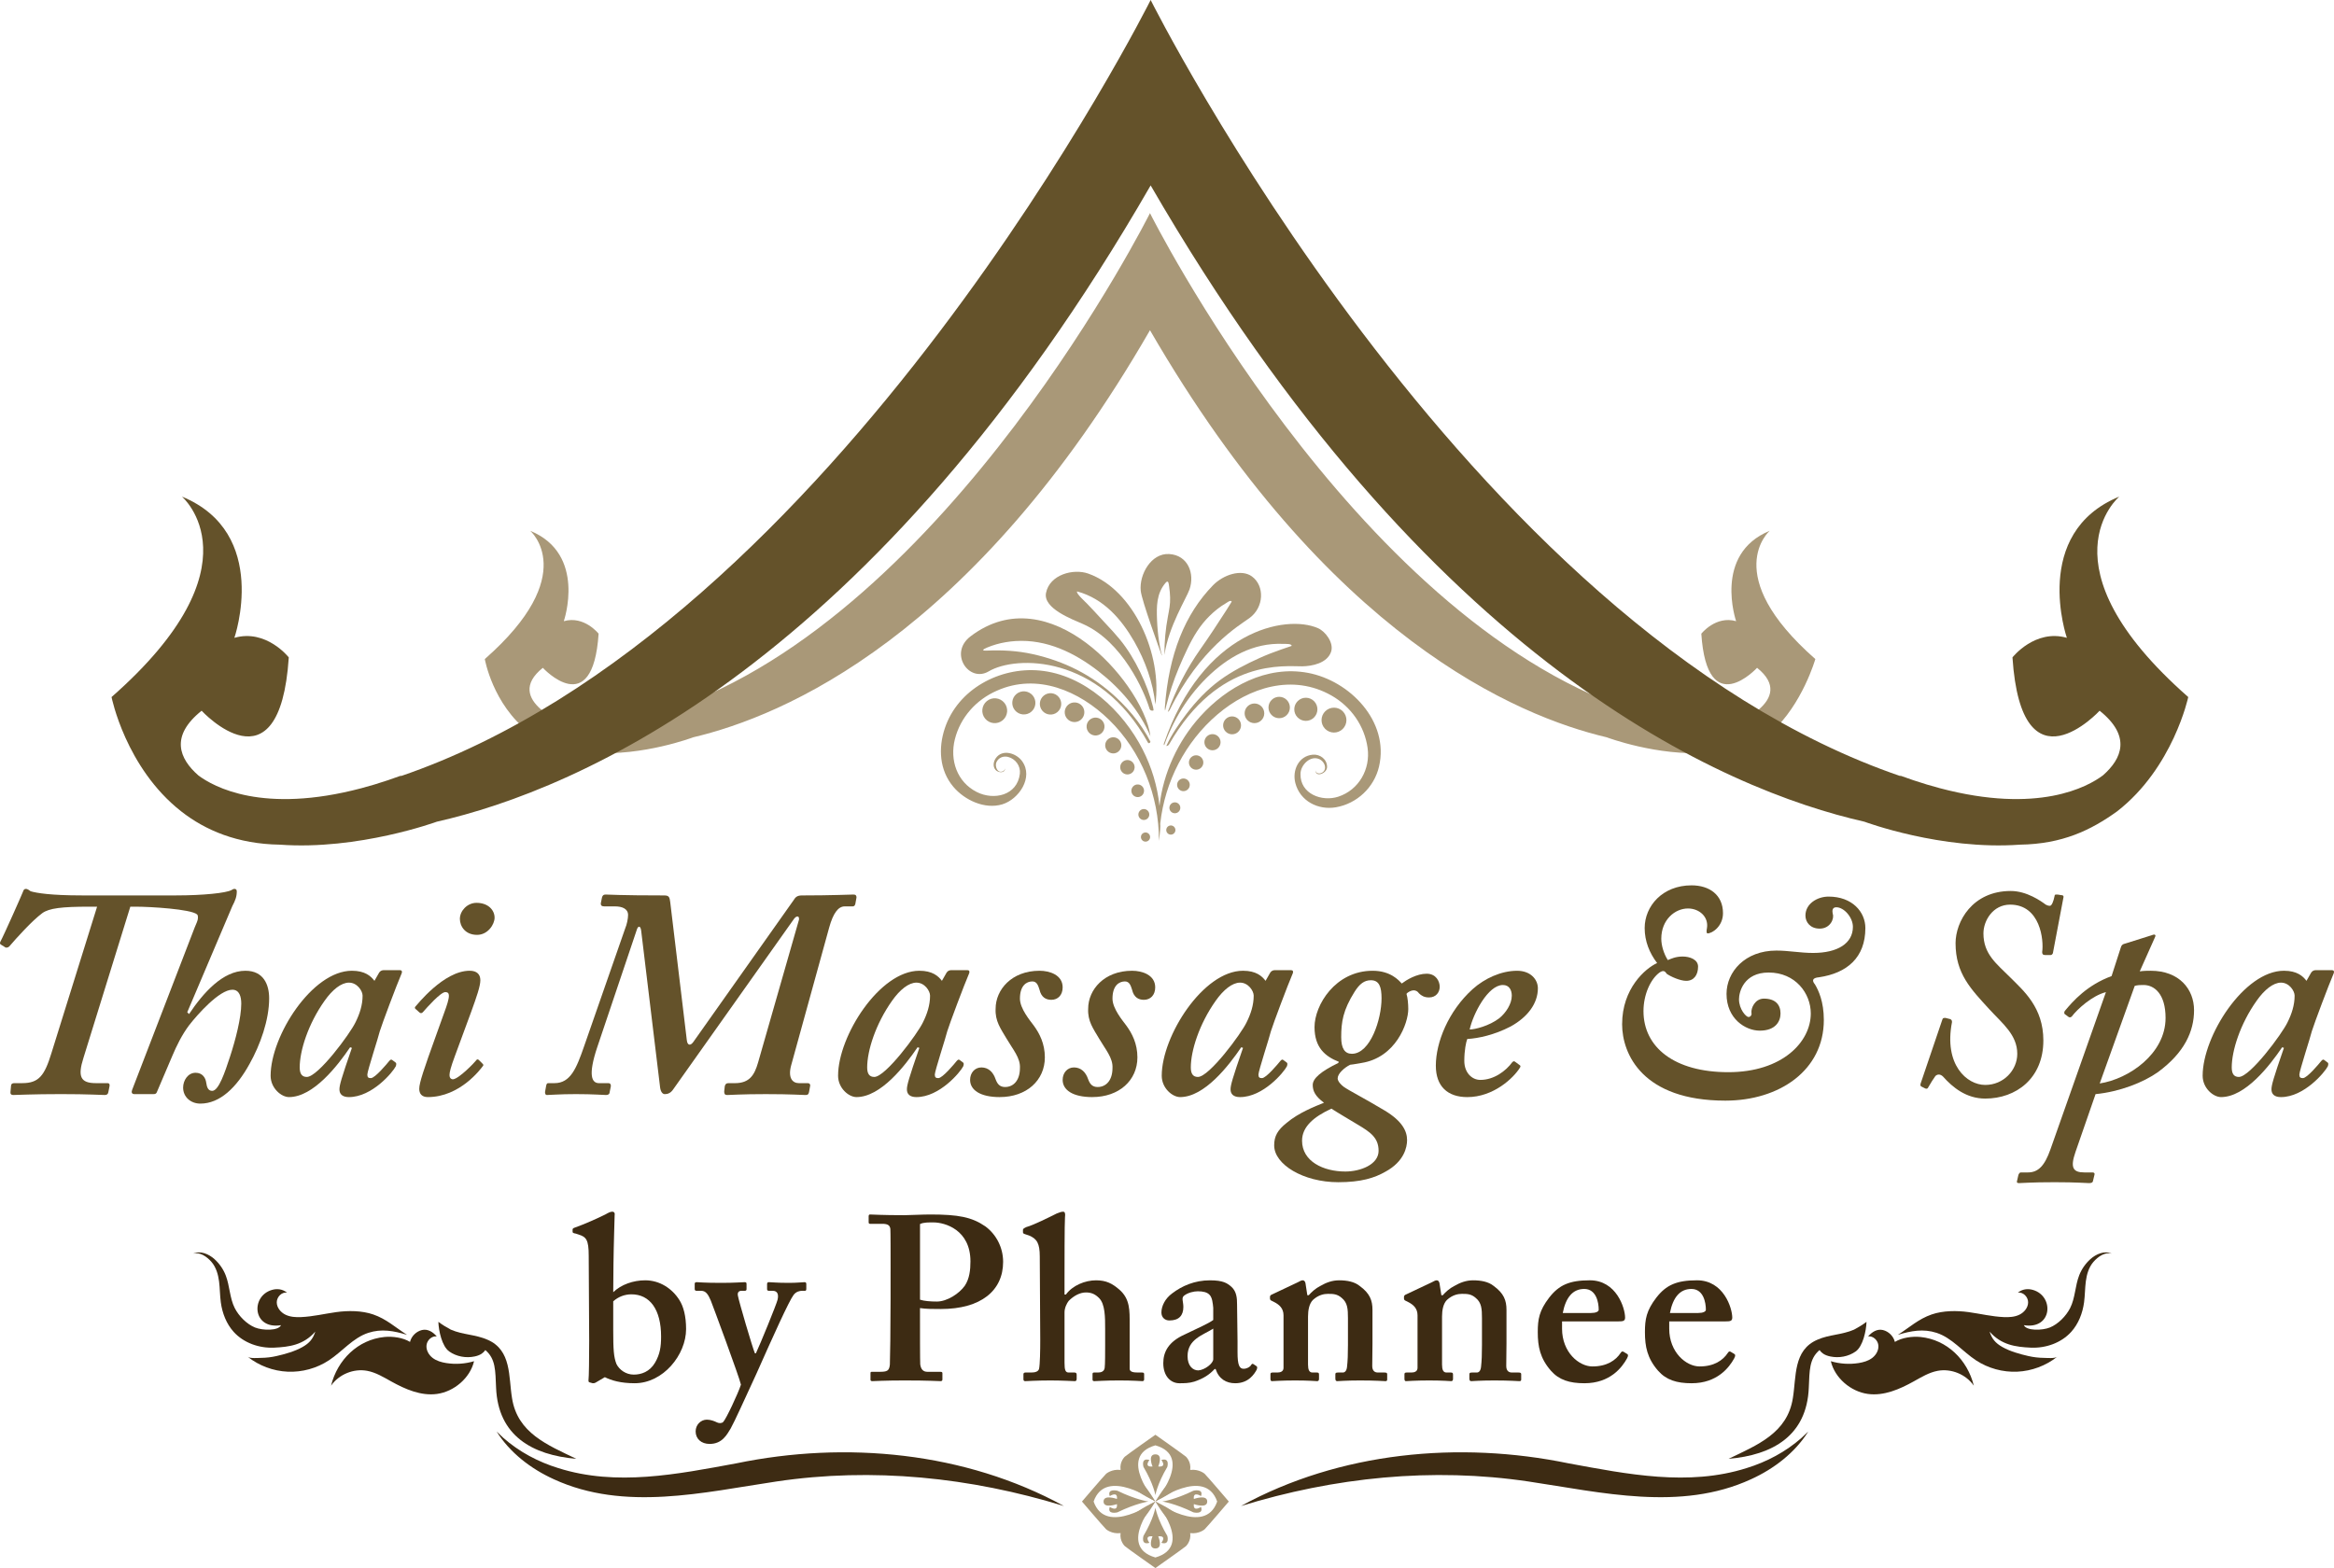 <?xml version="1.0" encoding="UTF-8"?>
<svg xmlns="http://www.w3.org/2000/svg" id="Ebene_2" data-name="Ebene 2" viewBox="0 0 3135.12 2106.87">
  <defs>
    <style>
      .cls-1 {
        fill: #64522a;
      }

      .cls-1, .cls-2, .cls-3 {
        stroke-width: 0px;
      }

      .cls-2 {
        fill: #3d2b13;
      }

      .cls-3 {
        fill: #a99878;
      }
    </style>
  </defs>
  <g id="Layer_1" data-name="Layer 1">
    <g>
      <path class="cls-3" d="m2377.08,713.23c-76.21,31.33-45.06,121.4-45.06,121.4-27.41-7.83-46.75,16.83-46.75,16.83,7.83,118.64,74.9,45.83,74.9,45.83,27.34,21.87,19.26,41.19,2.81,55.6-13,9.74-55.46,33.46-140.22,10.98-.32-.09-.65-.19-.97-.27-3.32-.89-6.69-1.84-10.13-2.87-.03,0-.04-.01-.06-.02-7.5-2.25-15.3-4.86-23.43-7.86l1.54.9c-375.25-127.81-645.02-667.37-645.02-667.37,0,0-269.79,539.56-645.05,667.37l1.52-.9c-8.12,2.99-15.93,5.61-23.44,7.86-.02,0-.04.01-.06.02-3.45,1.03-6.81,1.98-10.13,2.87-.32.09-.65.18-.98.27-84.76,22.48-127.22-1.24-140.22-10.98-16.44-14.41-24.52-33.73,2.82-55.6,0,0,67.07,72.82,74.9-45.83,0,0-19.34-24.66-46.75-16.83,0,0,31.16-90.07-45.06-121.4,0,0,68.18,58.74-61.05,172.31,0,0,10.54,60.76,59.29,98.25h0c22.16,16.32,48.96,27.02,85.27,27.59,67.69,4.94,135.45-20.74,135.45-20.74h0c120.09-28.36,375.69-134.39,613.49-546.95,238.88,412.56,493.34,518.59,613.43,546.95h-.01s68.05,25.68,135.74,20.74c36.32-.57,60.74-11.3,85.56-27.61h0c41.66-37.48,59.01-98.24,59.01-98.24-129.23-113.57-61.34-172.3-61.34-172.3Z"></path>
      <path class="cls-1" d="m2846.73,667.23c-119.14,48.97-70.43,189.76-70.43,189.76-42.85-12.24-73.07,26.3-73.07,26.3,12.24,185.46,117.07,71.64,117.07,71.64,42.73,34.18,30.11,64.38,4.4,86.91-20.31,15.22-86.69,52.3-219.17,17.15-.51-.14-1.02-.29-1.52-.43-5.19-1.39-10.45-2.87-15.84-4.48-.04-.01-.06-.02-.09-.03-11.73-3.52-23.93-7.6-36.63-12.28l2.41,1.4C1967.29,843.39,1545.61,0,1545.61,0c0,0-421.72,843.39-1008.3,1043.18l2.39-1.4c-12.7,4.68-24.91,8.75-36.64,12.28-.03.01-.06.02-.1.03-5.38,1.62-10.65,3.09-15.84,4.48-.5.14-1.01.29-1.52.43-132.49,35.15-198.87-1.94-219.18-17.15-25.7-22.53-38.32-52.73,4.41-86.91,0,0,104.83,113.82,117.07-71.64,0,0-30.22-38.55-73.08-26.3,0,0,48.71-140.79-70.43-189.76,0,0,107.45,91.82-94.56,269.34,0,0,18.82,94.97,93.55,153.58h0c32.53,25.51,75.64,43.86,132.41,44.74,105.8,7.72,210.85-30.81,210.85-30.81h-.02c187.72-42.54,587.26-210.07,958.97-854.96,373.41,644.89,771.16,812.42,958.87,854.96h-.01s103.1,38.52,208.91,30.81c56.77-.89,95.02-19.27,130.47-44.78h0c75.34-58.59,95.5-153.55,95.5-153.55-202.01-177.52-92.62-269.33-92.62-269.33Z"></path>
      <g>
        <path class="cls-1" d="m253.95,1362.51c19.13-28.69,45.43-58.18,75.71-58.18,24.7,0,31.88,19.13,31.88,37.06,0,29.09-11.95,62.56-26.3,88.06-17.53,31.88-39.85,53.39-66.15,53.39-12.75,0-23.11-8.77-23.11-21.52,0-9.56,6.38-19.92,16.74-19.92,9.56,0,13.55,7.17,14.34,13.55.8,5.58,2.39,10.76,7.97,10.76,8.77,0,17.13-25.1,23.91-45.82,7.57-23.11,15.14-52.6,15.14-71.33,0-9.16-2.39-18.73-11.95-18.73-17.53,0-47.02,33.47-58.18,47.82-9.56,12.75-16.74,27.49-22.31,40.64l-20.72,48.61c-.8,2.39-1.99,3.19-4.78,3.19h-25.5c-3.59,0-4.38-2.39-3.19-5.58l84.08-218.36c1.99-4.78,4.38-9.56,4.38-12.75,0-1.99,0-3.59-1.2-4.78-8.37-7.17-63.36-10.36-81.69-10.36h-7.97l-62.96,203.22c-7.97,25.1-3.98,33.87,16.74,33.87h15.94c1.99,0,2.79,1.59,2.39,3.98l-1.59,7.97c-.4,2.79-1.99,3.98-4.78,3.98-5.58,0-21.52-1.2-58.97-1.2s-60.17,1.2-64.15,1.2c-2.79,0-3.98-1.59-3.59-3.98l.8-8.77c.4-2.39,1.59-3.19,4.78-3.19h10.36c22.31,0,29.89-10.36,39.05-40.25l61.36-196.84h-10.36c-36.66,0-54.19,1.99-63.36,8.77-13.95,10.36-34.67,33.47-44.23,44.63-1.59,1.59-3.19,1.59-4.78,1.59l-6.38-3.99c-1.59-.8-1.59-2.39-.8-3.98,4.78-8.77,29.49-64.55,30.28-66.94.8-2.39,1.59-3.99,3.98-3.99,1.59,0,3.19.8,6.38,3.19,7.97,2.39,27.1,5.58,68.54,5.58h127.11c35.86,0,66.94-3.19,74.11-7.17,1.59-.8,2.39-1.59,3.98-1.59s3.19.8,3.19,3.19c0,7.17-1.99,12.35-5.98,19.92l-60.57,142.65,2.39,2.39Z"></path>
        <path class="cls-1" d="m537.25,1303.54c2.39,0,3.19,1.59,2.39,3.98-7.17,16.74-26.3,67.74-29.49,78.1-1.59,7.17-16.74,53.4-16.74,58.18,0,3.98,1.59,4.78,4.78,4.78,5.58,0,21.52-19.13,24.71-23.11,1.59-1.59,2.39-2.39,3.98-1.2l4.78,3.59c.8.8.8,2.39,0,4.78-3.98,7.97-31.88,41.44-62.96,41.44-8.77,0-12.75-3.98-12.75-10.36,0-5.58,2.39-14.34,16.74-55.79l-2.39-.8c-16.74,24.7-49.41,66.94-82.08,66.94-10.36,0-24.71-11.95-24.71-28.69,0-53.39,55.79-141.06,109.18-141.06,17.53,0,25.5,7.17,30.28,13.55l6.38-11.16c1.59-2.39,3.98-3.19,6.38-3.19h21.52Zm-59.77,70.13c5.58-11.16,9.56-23.11,9.56-35.86,0-6.38-7.17-17.53-18.33-17.53-10.36,0-22.31,9.56-32.67,24.31-22.31,31.48-33.47,67.34-33.47,89.66,0,8.77,3.19,12.75,9.56,12.75,15.14,0,58.18-58.18,65.35-73.32Z"></path>
        <path class="cls-1" d="m610.96,1419.09c-5.58,15.14-7.17,21.52-7.17,25.5,0,3.19,1.59,5.58,4.78,5.58,7.97-.8,28.69-22.31,31.08-25.5.8-1.59,2.39-1.59,3.59-.4l4.38,4.38c1.59,1.59,2.39,2.39.8,3.98-2.39,3.19-30.28,41.44-73.72,41.44-8.37,0-11.56-4.78-11.56-11.16,0-7.97,6.38-26.7,22.31-70.93l11.16-31.08c3.98-10.76,6.38-18.33,6.38-23.11,0-3.19-1.59-4.78-4.78-4.78-6.38,0-24.71,20.72-30.28,27.1-1.59,1.59-3.19,1.59-4.78,0l-3.98-3.59c-1.59-1.2-2.39-1.99-1.59-3.59,2.39-2.39,38.25-48.61,73.32-48.61,9.56,0,14.34,4.78,14.34,12.75s-5.18,22.71-11.95,41.44l-22.31,60.57Zm6.77-184.49c0-10.76,9.96-21.52,22.31-21.52,15.94,0,24.31,9.96,24.31,19.92,0,9.17-9.16,23.11-23.51,23.11-15.94,0-23.11-11.56-23.11-21.52Z"></path>
        <path class="cls-1" d="m861.19,1250.14c-.8-6.38-3.98-6.38-5.58-1.59l-53.4,158.59c-12.75,38.25-7.17,48.21,2.39,48.21h12.75c2.39,0,3.19,1.59,3.19,3.98l-1.59,7.97c0,2.39-1.59,3.98-4.78,3.98-3.98,0-16.74-1.2-40.64-1.2-22.31,0-34.27,1.2-39.05,1.2-1.59,0-2.39-1.59-2.39-3.98l1.59-8.77c.8-2.39.8-3.19,3.19-3.19h7.97c21.52,0,29.49-19.92,39.85-49.81l54.99-157.79c2.39-5.58,3.98-13.55,3.98-18.33,0-8.37-7.97-11.56-17.53-11.56h-14.34c-3.98,0-4.78-1.59-4.78-3.98l1.59-7.97c.8-2.39,1.59-3.98,4.78-3.98,3.98,0,19.92,1.2,78.9,1.2,6.38,0,7.17,2.39,7.97,8.77l22.31,185.69c.8,7.17,4.78,7.97,8.77,2.39l134.68-190.47c2.39-3.99,4.78-6.38,11.16-6.38,39.85,0,64.55-1.2,69.33-1.2,3.19,0,3.98,1.59,3.98,3.98l-1.59,8.77c-.8,2.39-1.59,3.19-3.98,3.19h-10.36c-8.77,0-15.54,9.56-20.72,28.29l-51,184.89c-4.78,17.13,1.59,24.31,10.36,24.31h11.95c2.39,0,3.19,1.59,3.19,3.19l-1.59,8.77c-.8,3.19-1.59,3.98-4.78,3.98-4.78,0-18.33-1.2-53.39-1.2-32.67,0-47.82,1.2-51.8,1.2-3.19,0-3.98-1.59-3.98-4.78l.8-7.17c.8-2.39,1.59-3.98,4.78-3.98h8.77c19.92,0,26.3-11.16,31.08-27.49l54.99-192.06c.8-5.58-3.19-5.58-6.38-1.59l-162.58,229.52c-3.19,4.78-7.17,6.38-11.16,6.38-3.19,0-5.58-3.19-6.38-8.77l-25.5-211.19Z"></path>
        <path class="cls-1" d="m1299.5,1303.54c2.39,0,3.19,1.59,2.39,3.98-7.17,16.74-26.3,67.74-29.49,78.1-1.59,7.17-16.74,53.4-16.74,58.18,0,3.98,1.59,4.78,4.78,4.78,5.58,0,21.52-19.13,24.7-23.11,1.59-1.59,2.39-2.39,3.98-1.2l4.78,3.59c.8.8.8,2.39,0,4.78-3.98,7.97-31.88,41.44-62.96,41.44-8.77,0-12.75-3.98-12.75-10.36,0-5.58,2.39-14.34,16.74-55.79l-2.39-.8c-16.74,24.7-49.41,66.94-82.08,66.94-10.36,0-24.71-11.95-24.71-28.69,0-53.39,55.79-141.06,109.18-141.06,17.53,0,25.5,7.17,30.28,13.55l6.38-11.16c1.59-2.39,3.98-3.19,6.38-3.19h21.52Zm-59.77,70.13c5.58-11.16,9.56-23.11,9.56-35.86,0-6.38-7.17-17.53-18.33-17.53-10.36,0-22.31,9.56-32.67,24.31-22.31,31.48-33.47,67.34-33.47,89.66,0,8.77,3.19,12.75,9.56,12.75,15.14,0,58.18-58.18,65.35-73.32Z"></path>
        <path class="cls-1" d="m1342.93,1474.08c-26.3,0-39.85-9.56-39.85-23.11,0-9.56,6.38-16.74,15.14-16.74,9.56,0,15.94,6.38,19.13,15.94,2.39,6.38,5.58,10.36,12.75,10.36,11.16,0,19.92-8.77,19.92-25.5.8-13.55-9.56-25.1-17.93-39.45-7.97-13.55-15.54-23.51-14.74-40.25,0-25.5,21.52-51,58.97-51,13.55,0,31.08,5.58,31.08,22.31,0,10.36-6.38,16.74-15.14,16.74-7.17,0-13.55-3.19-15.94-13.55-1.59-4.78-3.19-11.16-9.56-11.16-7.97,0-16.74,5.58-16.74,23.11,0,13.55,13.95,29.88,18.33,35.86,7.97,10.76,15.14,24.71,15.14,43.03,0,31.08-24.71,53.39-60.57,53.39Z"></path>
        <path class="cls-1" d="m1467.25,1474.08c-26.3,0-39.85-9.56-39.85-23.11,0-9.56,6.38-16.74,15.14-16.74,9.56,0,15.94,6.38,19.13,15.94,2.39,6.38,5.58,10.36,12.75,10.36,11.16,0,19.92-8.77,19.92-25.5.8-13.55-9.56-25.1-17.93-39.45-7.97-13.55-15.54-23.51-14.74-40.25,0-25.5,21.52-51,58.97-51,13.55,0,31.08,5.58,31.08,22.31,0,10.36-6.38,16.74-15.14,16.74-7.17,0-13.55-3.19-15.94-13.55-1.59-4.78-3.19-11.16-9.56-11.16-7.97,0-16.74,5.58-16.74,23.11,0,13.55,13.95,29.88,18.33,35.86,7.97,10.76,15.14,24.71,15.14,43.03,0,31.08-24.71,53.39-60.57,53.39Z"></path>
        <path class="cls-1" d="m1734.22,1303.54c2.39,0,3.19,1.59,2.39,3.98-7.17,16.74-26.3,67.74-29.49,78.1-1.59,7.17-16.74,53.4-16.74,58.18,0,3.98,1.59,4.78,4.78,4.78,5.58,0,21.52-19.13,24.71-23.11,1.59-1.59,2.39-2.39,3.99-1.2l4.78,3.59c.8.8.8,2.39,0,4.78-3.98,7.97-31.88,41.44-62.96,41.44-8.77,0-12.75-3.98-12.75-10.36,0-5.58,2.39-14.34,16.74-55.79l-2.39-.8c-16.74,24.7-49.41,66.94-82.08,66.94-10.36,0-24.71-11.95-24.71-28.69,0-53.39,55.79-141.06,109.18-141.06,17.53,0,25.5,7.17,30.28,13.55l6.37-11.16c1.59-2.39,3.98-3.19,6.38-3.19h21.52Zm-59.77,70.13c5.58-11.16,9.56-23.11,9.56-35.86,0-6.38-7.17-17.53-18.33-17.53-10.36,0-22.31,9.56-32.67,24.31-22.31,31.48-33.47,67.34-33.47,89.66,0,8.77,3.19,12.75,9.56,12.75,15.14,0,58.18-58.18,65.35-73.32Z"></path>
        <path class="cls-1" d="m1711.51,1539.03c0-12.75,4.78-20.72,16.74-30.28,15.94-13.55,38.25-22.31,50.21-27.1-11.95-8.77-15.14-15.94-15.14-23.91,0-8.77,11.16-18.33,34.27-29.49l.8-1.59c-18.33-7.17-32.67-19.13-32.67-46.62,0-29.49,27.89-75.71,78.1-75.71,23.91,0,35.07,12.75,39.05,17.13,6.38-4.78,19.92-13.15,33.47-13.15,12.75,0,17.53,10.36,17.53,17.53s-4.78,14.34-14.34,14.34c-6.37,0-10.36-2.39-13.55-5.58-1.59-2.39-3.98-3.98-7.17-3.98s-7.97,2.39-9.56,4.78c1.59,4.78,2.39,13.55,2.39,20.32,0,19.13-16.74,65.35-62.96,72.52-8.77,1.59-14.34,2.39-15.14,2.39-7.97,3.98-16.74,11.95-16.74,18.33,0,3.99,4.78,8.77,7.97,11.16,7.17,5.18,27.1,15.14,54.99,31.88,23.91,14.34,30.28,27.89,30.28,39.85,0,9.56-3.98,28.69-28.69,42.24-15.14,8.77-33.47,14.34-63.75,14.34-47.02,0-86.07-23.91-86.07-49.41Zm140.26,7.17c0-17.53-11.16-25.1-27.89-35.07-3.99-2.39-29.49-17.53-35.46-21.52-24.31,11.16-39.45,24.7-39.45,43.03,0,27.89,28.69,41.44,58.18,41.44,19.92,0,44.63-9.17,44.63-27.89Zm3.98-204.81c0-15.54-3.19-24.31-14.34-24.31-8.77,0-15.14,4.78-21.92,15.54-15.54,24.71-17.93,40.64-17.93,60.97,0,15.14,4.78,22.31,14.34,22.31,24.71,0,39.85-46.22,39.85-74.51Z"></path>
        <path class="cls-1" d="m2040.64,1430.65c1.99,1.2,1.99,1.99,1.2,3.59-8.77,14.34-35.86,39.85-70.93,39.85-26.3,0-42.24-14.34-42.24-42.24,0-31.08,16.74-73.32,49.41-102.8,15.94-14.34,38.25-24.71,59.77-24.71,18.33,0,27.89,11.95,27.89,23.51,0,20.32-13.55,38.65-36.66,51.4-21.52,11.16-43.03,15.94-58.18,16.74-1.59,3.99-3.98,15.14-3.98,29.49,0,15.94,10.36,25.5,21.52,25.5,18.33,0,34.27-11.95,43.03-23.91.8-.8,2.39-1.59,3.19-.8l5.98,4.38Zm-66.54-47.42c7.17,0,26.3-4.78,39.85-15.14,8.77-7.17,16.74-19.13,16.74-30.28,0-7.17-3.19-14.34-11.95-14.34-19.92,0-39.85,38.25-44.63,59.77Z"></path>
        <path class="cls-1" d="m2178.9,1376.06c0-47.82,31.08-74.91,47.02-82.09-10.36-13.55-16.74-29.49-16.74-47.02,0-29.49,23.91-57.38,62.96-57.38,23.91,0,42.24,12.75,42.24,37.46,0,17.53-14.35,27.1-20.72,27.1-1.59,0-1.59-3.19-.8-7.17,2.39-15.14-10.36-26.3-25.5-26.3-17.53,0-35.86,15.14-35.86,40.64,0,8.77,3.19,19.92,8.77,28.69,3.98-1.59,10.36-4.78,19.92-4.78s20.72,3.99,20.72,13.55c0,11.16-5.58,19.13-15.94,19.13-7.97,0-20.72-5.58-26.3-9.56-2.39-3.98-4.78-4.78-9.56-1.59-11.95,8.77-21.52,29.49-21.52,51.8,0,48.61,41.44,82.08,113.96,82.08s110.77-40.64,110.77-78.9c0-27.1-20.72-54.99-56.58-54.99-33.47,0-39.85,26.3-39.85,35.86,0,13.55,9.56,23.91,12.75,23.91,2.39,0,4.78-2.39,3.98-5.58-.8-6.38,4.78-19.13,16.74-19.13,15.14,0,22.31,7.97,22.31,19.92,0,10.36-6.38,23.11-27.89,23.11-19.13,0-44.63-15.94-44.63-49.41,0-29.49,24.71-58.18,66.94-58.18,16.74,0,31.88,3.19,49.41,3.19,32.67,0,53.39-12.75,53.39-35.07,0-12.75-11.95-26.3-22.31-26.3-5.58,0-5.58,4.78-4.78,8.77,2.39,6.38-3.19,19.92-17.53,19.92-12.75,0-19.13-8.77-19.13-17.53,0-15.94,15.94-25.5,31.08-25.5,31.88,0,49.41,20.72,49.41,42.24,0,39.85-24.7,60.57-62.16,66.15-9.56.8-9.56,4.78-5.58,9.56,4.78,7.97,11.95,23.11,11.95,47.82,0,67.74-59.77,108.38-132.29,108.38-110.77,0-138.67-62.16-138.67-102.8Z"></path>
        <path class="cls-1" d="m2757.47,1280.83c-.8,1.59-1.59,2.39-3.19,2.39h-7.17c-3.19,0-3.99-1.59-3.99-3.98,2.39-15.94-2.39-63.75-43.03-63.75-23.11,0-35.86,21.52-35.86,38.65,0,27.89,17.53,40.64,35.86,58.97,18.33,18.33,44.63,40.64,44.63,84.87,0,51-36.66,78.1-78.1,78.1-25.5,0-43.83-15.14-56.58-29.49-3.98-3.98-7.97-3.19-10.36-.8-2.39,3.19-6.38,9.56-9.56,15.14-.8,1.59-1.59,2.39-3.98,1.59l-4.78-2.39q-2.39-.8-1.59-3.98l29.49-86.87c.8-1.59,1.59-1.59,3.98-1.59l6.38,1.59c1.59.8,2.39,1.59,2.39,3.98-11.16,57.38,19.92,84.48,44.63,84.48s43.04-19.92,43.04-41.84c0-25.5-19.92-40.64-37.46-59.77-24.71-27.1-45.43-47.82-45.43-88.86,0-28.69,22.31-70.13,74.12-70.13,21.52,0,40.64,13.55,47.02,18.33,1.59.8,3.19,1.59,5.58,1.59s4.78-5.58,6.38-13.55c0-1.59.8-1.59,3.98-1.59l4.78.8c2.39,0,3.19.8,3.19,2.39l-14.34,75.71Z"></path>
        <path class="cls-1" d="m2787.75,1548.2c-7.17,20.72-3.19,27.1,11.95,27.1h11.16c2.39,0,3.19,1.59,2.39,3.59l-1.99,8.37c-.4,1.59-1.99,2.39-5.18,2.39-3.99,0-15.94-1.2-46.22-1.2-32.67,0-43.03,1.2-47.82,1.2-2.39,0-3.19-.8-2.79-2.39l1.99-8.77c.8-1.59,1.59-3.19,3.19-3.19h9.56c13.55,0,22.31-8.37,30.28-31.08l74.51-211.19c-18.73,4.78-38.65,23.11-45.82,32.67-1.59,1.59-3.19,1.59-4.78.4l-4.78-3.59c-.8-.8-.8-2.39,0-3.99,11.16-13.55,30.28-35.06,62.96-47.02l12.35-38.25c.8-3.19,2.39-4.78,6.38-5.58l35.46-11.16c.8-.4,1.99-.8,3.19-.8.8,0,1.59.8,1.59,1.59s-.8,1.99-1.2,3.19l-19.92,44.63c5.98-.8,10.76-.8,14.74-.8,38.25,0,58.18,24.71,58.18,53s-12.75,56.98-48.61,83.28c-19.13,13.55-51,26.3-83.68,29.49l-27.1,78.1Zm32.67-92.44c39.05-5.98,88.46-39.85,88.46-88.06,0-32.28-15.14-44.23-29.49-44.23-3.98,0-7.97,0-11.95,1.2l-47.02,131.1Z"></path>
        <path class="cls-1" d="m3132.43,1303.54c2.39,0,3.19,1.59,2.39,3.98-7.17,16.74-26.3,67.74-29.49,78.1-1.59,7.17-16.74,53.4-16.74,58.18,0,3.98,1.59,4.78,4.78,4.78,5.58,0,21.52-19.13,24.71-23.11,1.59-1.59,2.39-2.39,3.98-1.2l4.78,3.59c.8.8.8,2.39,0,4.78-3.98,7.97-31.88,41.44-62.96,41.44-8.77,0-12.75-3.98-12.75-10.36,0-5.58,2.39-14.34,16.74-55.79l-2.39-.8c-16.74,24.7-49.41,66.94-82.08,66.94-10.36,0-24.71-11.95-24.71-28.69,0-53.39,55.79-141.06,109.18-141.06,17.53,0,25.5,7.17,30.28,13.55l6.38-11.16c1.59-2.39,3.98-3.19,6.38-3.19h21.52Zm-59.77,70.13c5.58-11.16,9.56-23.11,9.56-35.86,0-6.38-7.17-17.53-18.33-17.53-10.36,0-22.31,9.56-32.67,24.31-22.31,31.48-33.47,67.34-33.47,89.66,0,8.77,3.19,12.75,9.56,12.75,15.14,0,58.18-58.18,65.35-73.32Z"></path>
      </g>
      <g>
        <path class="cls-3" d="m1531.75,1088.77c-3.11,2.59-3.53,7.21-.94,10.32,2.59,3.11,7.21,3.54,10.33.94,3.11-2.59,3.53-7.22.94-10.32-2.59-3.12-7.22-3.54-10.33-.94Z"></path>
        <path class="cls-3" d="m1534.77,1119.94c-2.61,2.17-2.97,6.06-.79,8.68,2.18,2.61,6.06,2.97,8.68.79,2.61-2.17,2.96-6.06.79-8.67-2.18-2.61-6.06-2.97-8.68-.79Z"></path>
        <path class="cls-3" d="m1646.58,965.98c-4.76,4.64-4.86,12.24-.23,17,4.64,4.76,12.25,4.87,17.01.23,4.75-4.63,4.87-12.23.23-17-4.63-4.76-12.24-4.86-17.01-.23Z"></path>
        <path class="cls-3" d="m1522.77,1055.96c-3.62,3.01-4.1,8.37-1.1,11.98,3.01,3.6,8.37,4.1,11.98,1.09,3.61-3,4.1-8.37,1.09-11.98-3.01-3.6-8.37-4.1-11.98-1.09Z"></path>
        <path class="cls-3" d="m1463.88,966.96c-5.1,4.26-5.79,11.84-1.55,16.94,4.25,5.1,11.84,5.79,16.93,1.54,5.11-4.25,5.81-11.83,1.55-16.93-4.24-5.1-11.82-5.79-16.93-1.55Z"></path>
        <path class="cls-3" d="m1508.19,1023.44c-4.1,3.41-4.66,9.52-1.23,13.63,3.42,4.11,9.52,4.67,13.63,1.24,4.11-3.42,4.66-9.52,1.23-13.63-3.42-4.11-9.52-4.66-13.63-1.24Z"></path>
        <path class="cls-3" d="m1675.58,967.63c5.08,5.21,13.43,5.33,18.65.25,5.22-5.08,5.34-13.44.26-18.65-5.08-5.23-13.44-5.34-18.66-.26-5.22,5.08-5.34,13.44-.25,18.66Z"></path>
        <path class="cls-3" d="m1568.3,1119.56c2.37,2.44,6.28,2.49,8.71.11,2.44-2.37,2.49-6.27.12-8.7-2.37-2.44-6.28-2.49-8.71-.12-2.43,2.37-2.49,6.27-.11,8.71Z"></path>
        <path class="cls-3" d="m1779.89,979.21c6.44,6.62,17.02,6.76,23.63.33,6.61-6.44,6.77-17.02.33-23.64-6.44-6.61-17.03-6.75-23.64-.31-6.61,6.43-6.76,17.01-.32,23.63Z"></path>
        <path class="cls-3" d="m1583.55,1060.44c3.27,3.37,8.67,3.43,12.03.16,3.36-3.27,3.44-8.66.16-12.03-3.27-3.36-8.66-3.44-12.03-.16-3.36,3.27-3.44,8.66-.16,12.03Z"></path>
        <path class="cls-3" d="m1764.9,964.17c6.15-5.98,6.29-15.83.3-21.97-5.99-6.15-15.83-6.28-21.97-.29-6.15,5.98-6.29,15.82-.3,21.97,5.98,6.15,15.82,6.28,21.97.3Z"></path>
        <path class="cls-3" d="m1620.89,1004.81c4.17,4.29,11.04,4.38,15.34.21,4.29-4.18,4.39-11.05.21-15.34-4.18-4.3-11.06-4.39-15.35-.21-4.3,4.18-4.39,11.05-.2,15.35Z"></path>
        <path class="cls-3" d="m1599.74,1031.25c3.73,3.83,9.87,3.91,13.69.19,3.84-3.73,3.93-9.85.19-13.69-3.73-3.83-9.86-3.91-13.69-.18-3.82,3.72-3.92,9.85-.19,13.68Z"></path>
        <path class="cls-3" d="m1572.87,1090.5c2.82,2.9,7.47,2.97,10.36.14,2.9-2.83,2.97-7.47.15-10.37-2.82-2.9-7.47-2.97-10.38-.14-2.9,2.82-2.96,7.46-.13,10.36Z"></path>
        <path class="cls-3" d="m1728.28,960.92c5.69-5.54,5.82-14.64.28-20.33-5.54-5.69-14.64-5.81-20.33-.27-5.68,5.53-5.81,14.63-.27,20.32,5.54,5.69,14.64,5.82,20.32.28Z"></path>
        <path class="cls-3" d="m1488.44,993.13c-4.6,3.83-5.22,10.68-1.38,15.28,3.83,4.61,10.67,5.23,15.27,1.39,4.61-3.83,5.23-10.68,1.39-15.28-3.84-4.61-10.67-5.23-15.28-1.39Z"></path>
        <path class="cls-3" d="m1654.47,808.39c-2.27,3.82-4.65,7.58-7.05,11.31-11.54,17.94-23.16,35.7-35.45,53.14-17.78,25.21-32.61,54.37-43.38,83.72.96-.48,1.89-1.38,2.49-2.43,40.51-82.8,93.74-113.93,107.04-123.54,20.05-14.46,20.76-43.6,3.48-56.12-14.11-10.24-38.2-2.42-52.22,11.9-37.66,38.56-59.53,92.72-64.68,164.05-.13,1.92.01,3.32.31,4.32.47-2.02.96-4.04,1.47-6.06,2.13-8.46,4.55-16.84,7.21-25.15,5.86-17.72,13.12-34.73,21.17-51.55,7.9-16.49,16.72-31.48,29.86-44.39,6.63-6.52,13.97-12.48,22.05-17.12,1.84-1.06,6.3-4.87,7.73-2.09Z"></path>
        <path class="cls-3" d="m1837.02,1005.02c3.97,28.35-11.63,56.34-39.41,65.43-21.81,7.14-51.36-3.6-50.73-30.61-.02-11.86,13.34-25.67,25.77-19.62,5.12,2.49,9.33,9.67,6.17,15.13-2.55,4.42-11.04,6.19-11.91-.58.06,10.51,15.58,4.31,15.67-4.19.09-10.38-9.37-17.45-19.22-16.58-19.13,1.71-27.77,21.13-23.43,38.04,6.28,24.42,30.71,36.72,54.42,32.66,28.37-4.85,51.51-26.75,58.02-54.76,14.12-60.74-39.41-115.38-95.5-125.87-55.42-10.39-108.47,18.34-144.85,58.76-29.83,33.15-49.5,75.75-54.55,120.06-2.71-26.41-10.55-52.31-22.64-75.93-26.61-51.93-77.87-100.45-138.31-106.02-53.55-4.93-109.76,24.92-127.34,77.4-8.99,26.83-7.42,56.51,11.39,78.82,15.13,17.94,42.22,30.67,65.74,23.56,22.17-6.69,42.31-36.19,26.68-57.93-7.69-10.79-26.55-16.91-35.42-4.03-3.18,4.62-4.27,11.28-.25,15.76,3.47,3.86,12.61,4.96,12.89-2.23-.37,1.93-1.46,3.3-3.26,4.09-7.21,3.14-10.76-6.78-8.65-11.9,2.6-6.31,9.2-9.08,15.61-7.51,10.18,2.5,17.28,12.29,16.01,22.76-3.52,29.15-34.94,35.99-57.79,24.48-26.71-13.45-36.51-42.93-29.54-70.82,7.39-29.55,28.64-53.17,56.37-65.32,54.16-24.23,110.81.13,150.8,39.11,43.38,42.3,67.29,102.2,66.98,162.55,1.87-13.44,2.07-20.83,1.74-22.18.01-.45.04-.89.04-1.33,6.3-56.1,33.51-109.25,76.62-146.1,42.92-36.71,101.33-55.15,153.3-25.62,26.15,14.86,44.41,40.61,48.6,70.51Z"></path>
        <path class="cls-3" d="m1405.03,796.78c-3.98,20.69,34.99,35.23,49.64,41.65,53.08,23.32,82.6,90.9,89.42,113.79.73,2.49,3.6,3.34,5.46,2.15-.26-1.63-.43-3.19-.63-3.98-1-4.06-2.11-8.09-3.34-12.08-2.45-7.97-5.33-15.79-8.62-23.45-6.81-15.9-15.03-31.24-24.95-45.42-10.17-14.61-23.15-27.36-35.1-40.51-5.53-6.09-11.17-12.06-16.87-17.99-2.07-2.16-15.61-14.42-13.16-16.29,35.32,9.57,59.24,36.91,76.76,67.45,14.52,25.46,25.21,54.87,28.28,84.43,9.57-66.65-28.9-154.17-90.16-175.86-19.84-7.03-51.9,1.21-56.73,26.13Z"></path>
        <path class="cls-3" d="m1328.02,902.08c36.76-21.72,148.28-22.98,213.96,95.73.58,1.04,2.54,1.35,3.35-1.22-1.47-2.88-3.01-5.73-4.64-8.54-3.8-6.56-8.02-12.87-12.55-18.95-8.71-11.67-18.63-22.49-29.28-32.42-31.82-29.66-69.28-48.38-111.65-57.78-20.26-4.5-40.85-5.68-61.55-4.74-8.13.37-5.28-1.75.3-4.11,4-1.69,8.1-3.12,12.28-4.32,8.43-2.41,17.13-3.84,25.88-4.41,41.66-2.66,79.51,15.76,111.71,40.84,28.84,22.46,55.08,52.8,69.46,87.12-2.21-18.34-13.35-43.14-30.68-67.71-14.63-20.75-33.67-41.3-55.41-57.62-45.36-34.02-102.41-49.37-155.52-8.97-29.77,22.66-2.12,62.76,24.35,47.1Z"></path>
        <path class="cls-3" d="m1532.24,793.66c1.38,13.53,25.97,80.5,27.82,85.78.21.64.52,1.07.86,1.38-2.04-6.19-3.62-16.56-3.98-18.79-1.55-9.62-2.37-19.34-2.77-29.08-.67-17.95-.96-35.36,11.56-49.96,4.05-4.73,4.26,2.43,4.75,5.63.73,4.79,1.12,9.63,1.27,14.48.26,8.81-1.36,16.76-2.99,25.36-3.15,16.52-4.8,34.25-4.64,51.25.06-.19.13-.37.15-.58,5.38-37.24,29.53-75.65,33.52-87.22,7.28-21-1.89-45.95-27.27-47.49-24.34-1.48-40.42,27.61-38.27,49.23Z"></path>
        <path class="cls-3" d="m1748.96,895.3c13.97-.24,33.51-4.28,38.88-19.22,4.42-12.24-7.59-27.71-17.35-32.01-43.62-19.22-155.39,3.61-207.15,155.11-.32.92-.1,1.68.42,2.22.3-.77.55-1.41.68-1.8,1.67-4.74,3.57-9.39,5.58-13.99,4.03-9.24,8.62-18.24,13.7-26.95,10.24-17.59,22.8-33.86,37.32-48.13,28.04-27.55,62.32-47.17,102.76-45.41,2.25.1,11.82-.44,11.09,2.77-4.73,1.63-9.48,3.22-14.21,4.87-9.56,3.32-19,6.96-28.24,11.11-18.67,8.4-37.69,18.15-54.22,30.32-16.95,12.48-31.79,28.22-44.49,44.93-10.09,13.27-20.05,27.81-27.13,43.21,1.42-.06,2.92-.72,3.74-2.16,66.84-116.62,156.05-104.55,178.62-104.89Z"></path>
        <path class="cls-3" d="m1434.91,946.85c-5.59,4.67-6.35,12.98-1.69,18.58,4.65,5.6,12.99,6.36,18.58,1.69,5.6-4.66,6.36-12.98,1.7-18.58-4.67-5.6-13-6.36-18.59-1.69Z"></path>
        <path class="cls-3" d="m1325.47,942.08c-7.09,5.91-8.05,16.45-2.14,23.54,5.9,7.1,16.44,8.06,23.53,2.15,7.09-5.91,8.05-16.44,2.15-23.54-5.91-7.09-16.45-8.05-23.54-2.15Z"></path>
        <path class="cls-3" d="m1385.21,956.37c6.59-5.49,7.49-15.29,2-21.89-5.49-6.6-15.3-7.49-21.89-2-6.59,5.5-7.48,15.3-2,21.89,5.5,6.59,15.3,7.49,21.89,2Z"></path>
        <path class="cls-3" d="m1420.32,956.79c6.1-5.07,6.92-14.13,1.85-20.23-5.08-6.1-14.15-6.92-20.23-1.84-6.1,5.08-6.93,14.13-1.85,20.23,5.09,6.09,14.14,6.92,20.23,1.84Z"></path>
      </g>
      <g>
        <g>
          <g>
            <path class="cls-3" d="m1559.97,1961.67s8,9.9-4.18,8.74c0,0,7.11-16.31-3.82-16.31s-3.82,16.31-3.82,16.31c-12.19,1.16-4.18-8.74-4.18-8.74-11.88-3.49-8.01,9.32-8.01,9.32,13.47,22.71,16.01,37.85,16.01,37.85,0,0,2.54-15.14,16-37.85,0,0,3.88-12.81-8-9.32Z"></path>
            <path class="cls-3" d="m1593.02,1957.22c-4.58-3.81-41.05-29.45-41.05-29.45,0,0-36.47,25.64-41.05,29.45,0,0-28.93,26.68,41.05,59.94,0,0-52.05-60.28,0-75.18,52.04,14.9,0,75.18,0,75.18,69.98-33.26,41.05-59.94,41.05-59.94Z"></path>
          </g>
          <g>
            <path class="cls-3" d="m1543.97,2072.97s-8.01-9.9,4.18-8.73c0,0-7.11,16.31,3.82,16.31s3.82-16.31,3.82-16.31c12.19-1.16,4.18,8.73,4.18,8.73,11.88,3.5,8-9.32,8-9.32-13.47-22.71-16-37.85-16-37.85,0,0-2.54,15.14-16.01,37.85,0,0-3.88,12.81,8.01,9.32Z"></path>
            <path class="cls-3" d="m1510.92,2077.43c4.58,3.81,41.05,29.45,41.05,29.45,0,0,36.47-25.63,41.05-29.45,0,0,28.93-26.68-41.05-59.94,0,0,52.04,60.28,0,75.18-52.05-14.9,0-75.18,0-75.18-69.98,33.26-41.05,59.94-41.05,59.94Z"></path>
          </g>
          <g>
            <path class="cls-3" d="m1490.68,2010.23s10.9-7.26,9.62,3.8c0,0-17.96-6.46-17.96,3.47s17.96,3.47,17.96,3.47c1.28,11.06-9.62,3.8-9.62,3.8-3.84,10.78,10.26,7.27,10.26,7.27,25.01-12.23,41.68-14.53,41.68-14.53,0,0-16.67-2.3-41.68-14.53,0,0-14.11-3.52-10.26,7.26Z"></path>
            <path class="cls-3" d="m1485.78,1980.22c-4.2,4.16-32.43,37.27-32.43,37.27,0,0,28.23,33.12,32.43,37.27,0,0,29.38,26.27,66-37.27,0,0-66.38,47.26-82.79,0,16.41-47.26,82.79,0,82.79,0-36.62-63.54-66-37.27-66-37.27Z"></path>
          </g>
          <g>
            <path class="cls-3" d="m1613.26,2024.76s-10.91,7.27-9.62-3.8c0,0,17.96,6.45,17.96-3.47s-17.96-3.47-17.96-3.47c-1.29-11.06,9.62-3.8,9.62-3.8,3.84-10.79-10.26-7.26-10.26-7.26-25.01,12.23-41.68,14.53-41.68,14.53,0,0,16.67,2.31,41.68,14.53,0,0,14.11,3.52,10.26-7.27Z"></path>
            <path class="cls-3" d="m1618.16,2054.76c4.2-4.16,32.43-37.27,32.43-37.27,0,0-28.24-33.11-32.43-37.27,0,0-29.38-26.27-66,37.27,0,0,66.39-47.26,82.79,0-16.4,47.26-82.79,0-82.79,0,36.63,63.54,66,37.27,66,37.27Z"></path>
          </g>
        </g>
        <g>
          <path class="cls-2" d="m800.19,1857.61c-1.57.94-2.82.94-4.08.94l-4.39-1.25c-1.25-.63-1.25-1.25-1.25-2.51.63-4.39.94-30.73.94-53.31l-.63-114.47c0-21.33-3.45-25.09-13.49-28.23l-3.76-1.25c-3.76-.63-4.39-1.25-4.39-2.51v-3.14c0-.63.63-1.88,3.14-2.51,12.54-4.39,30.73-12.54,40.77-17.56,4.39-2.51,6.9-3.76,9.41-3.76s3.76,1.88,3.14,5.02c0,2.51-1.25,38.26-1.57,65.54l-.31,37.63c10.66-10.35,26.97-15.99,42.97-15.99,19.44,0,36.07,10.98,45.79,26.34,5.65,8.78,9.09,21.95,9.09,39.2,0,34.5-30.73,72.76-69,72.76-18.82,0-31.36-3.76-40.14-8.15l-12.23,7.21Zm23.52-70.56c0,26.34.63,36.38,4.39,45.79,3.76,7.53,12.54,14.11,23.21,14.11,10.04,0,21.33-3.76,28.54-15.99,6.59-11.29,8.15-21.33,8.15-35.12,0-36.38-15.05-56.76-39.83-56.76-8.78,0-17.56,3.14-24.46,9.41v38.58Z"></path>
          <path class="cls-2" d="m934.42,1923.16c0-8.78,6.9-15.68,15.05-15.68,5.02,0,10.04,1.88,13.8,3.76,2.51,1.25,6.27,1.25,8.15-.63,3.76-3.76,20.07-38.26,23.83-50.18-1.88-9.41-38.26-107.57-40.46-112.9-3.45-8.15-6.59-13.17-12.86-13.17h-6.27c-1.88,0-2.51-.94-2.51-2.51v-6.9c0-1.25.63-2.2,2.51-2.2,2.51,0,10.04.94,33.24.94,18.19,0,27.6-.94,31.36-.94,1.88,0,2.51.63,2.51,2.51v6.9c0,1.25-.63,2.2-2.2,2.2h-4.7c-3.14,0-5.64,1.88-4.7,6.59.94,6.27,19.76,70.56,22.89,77.46h1.25c5.65-11.92,27.6-65.55,29.17-72.13,1.88-8.15-.94-11.92-6.59-11.92h-5.02c-1.88,0-2.51-.94-2.51-2.2v-6.9c0-1.57.63-2.51,2.51-2.51,3.76,0,10.04.94,26.97.94,10.66,0,18.19-.94,21.01-.94,1.57,0,2.2.94,2.2,2.51v6.59c0,1.88-.63,2.51-1.88,2.51h-3.76c-3.14,0-7.84.94-11.29,5.33-6.27,8.15-27.6,55.51-50.18,106.32-15.68,33.87-28.85,63.35-34.5,73.39-5.02,8.15-11.29,20.7-28.23,20.7-11.29,0-18.82-6.9-18.82-16.93Z"></path>
          <path class="cls-2" d="m1196.28,1708.65c0-20.7,0-53.94-.31-57.39-.63-5.33-4.08-6.9-10.98-6.9h-16.31c-1.25,0-1.88-.63-1.88-2.2v-7.84c0-1.88.63-2.51,1.88-2.51,3.76,0,15.05.94,46.41.94,5.64,0,23.83-.94,34.5-.94,37.63,0,55.82,3.45,74.01,15.99,14.43,10.66,23.83,28.23,23.83,47.67,0,38.89-30.11,63.35-83.42,63.35-10.66,0-20.07,0-28.23-1.25v13.8c0,15.05,0,57.7.31,61.78.94,6.9,4.08,10.04,9.72,10.04h17.56c2.51,0,2.51,1.25,2.51,2.2v7.21c0,1.88,0,3.14-2.51,3.14-4.39,0-14.43-.94-48.3-.94-27.6,0-40.14.94-43.28.94-2.51,0-2.51-1.25-2.51-2.2v-7.84c0-1.88,0-2.51,1.88-2.51h10.04c10.66,0,13.17-1.25,14.11-9.72.31-3.14.94-52.06.94-88.44v-36.38Zm39.52,37.63c5.64,1.88,14.43,2.51,22.58,2.51,13.8,0,30.11-10.66,37.63-21.33,6.27-9.41,7.53-21.33,7.53-32.62,0-42.65-34.5-52.37-49.55-52.37-5.64,0-13.17-.31-18.19,2.2v101.61Z"></path>
          <path class="cls-2" d="m1484.48,1786.11c0-16.31,0-33.87-8.15-42.02-5.02-5.02-10.04-7.53-17.56-7.53-8.15,0-16.31,4.39-23.21,11.29-2.51,3.14-5.65,9.41-5.65,15.37v67.74c0,10.04,1.25,13.17,5.65,13.17h7.53c1.88,0,3.14.63,3.14,2.82v5.65c0,1.88-.63,3.14-2.51,3.14-2.51,0-16.31-.94-32.62-.94-19.44,0-31.36.94-33.87.94-1.57,0-2.51-.63-2.51-2.51v-6.9c0-1.57,1.25-2.2,2.82-2.2h7.84c5.02,0,9.41-1.25,10.35-5.02,1.25-6.27,1.57-24.46,1.57-38.89l-.63-111.96c0-17.56-3.76-23.83-14.43-28.22l-5.64-1.88c-1.88-.63-2.51-1.25-2.51-2.51v-3.14c0-1.25.63-1.88,4.39-3.76,9.41-2.51,30.73-13.17,40.77-18.19,3.76-1.25,5.64-2.51,8.78-2.51,2.51,0,3.14,2.51,2.51,7.53-.63,5.64-.63,69-.63,84.36v19.44h1.88c8.78-12.23,25.72-19.13,40.46-19.13,13.8,0,21.95,4.39,31.36,12.54,14.43,12.54,13.8,28.23,13.8,46.1v60.21c0,4.39,5.65,5.02,10.66,5.02h5.65c2.51,0,3.14.63,3.14,2.2v6.9c0,1.57-.63,2.51-2.51,2.51s-11.92-.94-31.05-.94-30.11.94-33.24.94c-1.88,0-2.51-.63-2.51-2.2v-7.53c0-1.25.63-1.88,2.2-1.88h5.33c3.76,0,8.15-1.25,8.78-6.27.63-4.39.63-20.7.63-30.73v-21.01Z"></path>
          <path class="cls-2" d="m1631.56,1839.42c-6.9,7.53-15.05,12.86-27.28,16.94-7.21,2.2-13.8,2.2-20.07,2.2-11.6,0-21.64-9.41-21.64-26.97,0-14.43,6.27-28.54,28.85-38.58,19.44-9.41,31.36-14.43,38.26-19.44v-16.31c-.63-6.27-1.25-13.8-5.02-17.56-3.14-3.45-8.78-4.7-15.68-4.7-5.64,0-13.17,1.88-18.19,5.65-4.39,3.14-1.25,7.84-1.25,15.37,0,11.29-5.65,18.19-18.82,18.19-5.64,0-10.66-3.76-10.66-10.66,0-8.78,5.02-18.82,14.43-25.72,13.17-10.04,30.11-17.56,50.81-17.56,17.56,0,23.21,3.76,28.85,8.78,6.9,6.27,7.53,15.05,7.53,23.52l.63,49.55v15.05c0,16.94,2.51,21.95,8.15,21.95,4.39,0,8.78-2.51,10.04-5.02,1.25-1.88,1.88-1.88,3.14-1.25l3.76,2.51c1.25.63,1.88,1.88.63,5.02-3.14,5.64-10.66,18.19-28.85,18.19-11.92,0-21.95-5.65-26.34-19.13h-1.25Zm-1.88-54.25c-13.8,8.78-34.5,14.11-34.5,37.01,0,12.86,6.9,19.13,14.43,19.13,8.78-.63,20.07-9.41,20.07-15.05v-41.08Z"></path>
          <path class="cls-2" d="m1743.52,1722.76c2.51-1.25,4.39-2.51,6.27-2.51s3.14,1.25,3.76,3.76l2.51,16.31h1.88c3.76-4.39,9.41-9.41,15.68-12.54,7.53-4.39,15.68-7.53,25.09-7.53,10.66,0,20.7,1.88,27.6,7.53,13.8,10.04,17.25,19.44,17.25,32.3v45.16c0,10.04-.31,23.83-.31,30.11,0,6.9,3.76,8.78,7.53,8.78h8.78c2.82,0,3.76.63,3.76,2.2v7.21c0,1.57-.63,2.2-2.51,2.2-2.51,0-11.92-.94-33.87-.94-18.82,0-28.85.94-30.73.94s-2.51-1.25-2.51-3.76v-5.33c0-1.88.63-2.51,3.76-2.51h6.27c2.51,0,5.02-1.88,5.64-7.53.94-8.15,1.25-16.94,1.25-29.48v-36.07c0-12.54-.63-20.7-8.15-26.97-6.27-5.64-11.92-5.64-18.82-5.64-5.02,0-12.54,1.25-20.07,8.15-5.02,5.02-6.59,13.8-6.59,22.27v64.6c0,6.9,1.57,10.66,5.96,10.66h5.65c2.51,0,3.14.63,3.14,2.82v5.65c0,1.88-.63,3.14-2.51,3.14s-10.66-.94-29.48-.94-29.48.94-31.36.94c-1.25,0-1.88-1.25-1.88-3.14v-5.96c0-1.88.63-2.51,3.14-2.51h6.27c3.76,0,8.15-1.25,8.15-6.27v-70.56c0-9.41-5.65-14.43-13.17-18.19l-2.51-1.25c-1.88-.63-2.51-1.88-2.51-3.14v-2.51c0-1.25,1.25-2.51,3.14-3.14l34.5-16.31Z"></path>
          <path class="cls-2" d="m1923.53,1722.76c2.51-1.25,4.39-2.51,6.27-2.51s3.14,1.25,3.76,3.76l2.51,16.31h1.88c3.76-4.39,9.41-9.41,15.68-12.54,7.53-4.39,15.68-7.53,25.09-7.53,10.66,0,20.7,1.88,27.6,7.53,13.8,10.04,17.25,19.44,17.25,32.3v45.16c0,10.04-.31,23.83-.31,30.11,0,6.9,3.76,8.78,7.53,8.78h8.78c2.82,0,3.76.63,3.76,2.2v7.21c0,1.57-.63,2.2-2.51,2.2-2.51,0-11.92-.94-33.87-.94-18.82,0-28.85.94-30.73.94s-2.51-1.25-2.51-3.76v-5.33c0-1.88.63-2.51,3.76-2.51h6.27c2.51,0,5.02-1.88,5.64-7.53.94-8.15,1.25-16.94,1.25-29.48v-36.07c0-12.54-.63-20.7-8.15-26.97-6.27-5.64-11.92-5.64-18.82-5.64-5.02,0-12.54,1.25-20.07,8.15-5.02,5.02-6.59,13.8-6.59,22.27v64.6c0,6.9,1.57,10.66,5.96,10.66h5.65c2.51,0,3.14.63,3.14,2.82v5.65c0,1.88-.63,3.14-2.51,3.14s-10.66-.94-29.48-.94-29.48.94-31.36.94c-1.25,0-1.88-1.25-1.88-3.14v-5.96c0-1.88.63-2.51,3.14-2.51h6.27c3.76,0,8.15-1.25,8.15-6.27v-70.56c0-9.41-5.65-14.43-13.17-18.19l-2.51-1.25c-1.88-.63-2.51-1.88-2.51-3.14v-2.51c0-1.25,1.25-2.51,3.14-3.14l34.5-16.31Z"></path>
          <path class="cls-2" d="m2098.21,1785.17c0,31.99,22.89,50.81,40.77,50.81,19.44,0,31.36-8.15,37.95-18.19,1.25-2.2,2.51-2.2,3.76-1.57l4.7,2.82c1.57.94,2.2,2.2,0,6.27-6.59,11.92-22.58,33.24-57.08,33.24-20.07,0-34.18-4.39-45.16-16.94-14.43-16.62-17.56-32.3-17.56-51.75,0-17.25,1.88-28.85,15.37-46.42,13.17-16.94,27.29-23.21,54.57-23.21,35.75,0,47.36,37.32,47.36,50.18,0,4.7-3.14,5.02-8.78,5.02h-75.89v9.72Zm38.89-21.01c6.59,0,10.35-1.88,10.35-4.39,0-9.41-3.14-27.91-19.44-27.91-15.37,0-24.78,11.29-28.85,32.3h37.95Z"></path>
          <path class="cls-2" d="m2242.16,1785.17c0,31.99,22.89,50.81,40.77,50.81,19.44,0,31.36-8.15,37.95-18.19,1.25-2.2,2.51-2.2,3.76-1.57l4.7,2.82c1.57.94,2.2,2.2,0,6.27-6.59,11.92-22.58,33.24-57.08,33.24-20.07,0-34.18-4.39-45.16-16.94-14.43-16.62-17.56-32.3-17.56-51.75,0-17.25,1.88-28.85,15.37-46.42,13.17-16.94,27.29-23.21,54.57-23.21,35.75,0,47.36,37.32,47.36,50.18,0,4.7-3.14,5.02-8.78,5.02h-75.89v9.72Zm38.89-21.01c6.59,0,10.35-1.88,10.35-4.39,0-9.41-3.14-27.91-19.44-27.91-15.37,0-24.78,11.29-28.85,32.3h37.95Z"></path>
        </g>
        <g>
          <path class="cls-2" d="m1666.93,2023.49c132.71-72.7,292.91-87.76,440.27-57.26,78.87,14.5,160.69,31.14,238.92,6.32,26.92-8.27,52.56-21.85,73.8-40.59,2.95-2.85,5.95-5.7,9-8.54-17.7,28.34-45.93,50.1-77,64.19-94.73,43.51-200.73,17.56-298.73,2.97-129.47-19.3-260.68-5.69-386.27,32.92h0Z"></path>
          <g>
            <path class="cls-2" d="m2579.6,1796.4c-11.02-1.09-24.89.83-34.34,6.62-1.89-7.7-8.33-14.11-16.04-15.95-7.71-1.84-14.71,2.54-19.88,8.56,6.58-.89,12.84,4.95,13.7,11.53.86,6.58-2.78,13.17-8.02,17.25-5.24,4.07-11.85,5.98-18.4,7.02-12.44,1.98-25.31,1.12-37.38-2.47,5.3,22.58,26.79,40.83,49.77,43.97,21.51,2.93,42.72-6.34,61.68-16.91,10.23-5.7,20.47-11.94,31.98-14.13,18.21-3.46,38.11,4.71,48.64,19.96-8.51-34.76-36.11-61.92-71.72-65.45Z"></path>
            <path class="cls-2" d="m2807.76,1691.94c-6.58,5.93-11.74,13.42-14.94,21.67-5.52,14.22-5.25,30.39-12.16,43.99-5.45,10.73-16.06,21.52-27.22,26.06-10.22,4.15-31.44,4.6-34.89-3.12,38.24,6.19,41.12-38.82,12.29-47.35-7.18-2.12-14.6-1.13-20.34,3.68,7.05-1.22,13.73,5.74,13.75,12.89.01,7.15-5.23,13.54-11.66,16.67-6.42,3.14-13.83,3.56-20.98,3.25-15.9-.68-31.45-4.48-47.16-6.67-16.15-2.25-34.43-2.14-49.75,3.12-17.72,6.09-29.65,17.36-45.45,27.42,17.78-5.46,34.45-8.49,52.12-2.69,20.57,6.75,34.87,25.1,52.97,36.98,16.24,10.66,35.87,16.06,55.27,15.19,19.4-.86,38.48-7.98,53.7-20.04-3.25,2.57-14.1,1.53-18.11,1.48-6.87-.08-13.74-.89-20.45-2.41-11.52-2.61-24.73-6.3-35.03-12.14-9.51-5.39-14.13-11.09-17.24-20.75,15.76,18.07,35.22,20.65,55.29,21.57,20.07.92,40.88-6.29,54.35-21.2,9.8-10.85,15.3-25.11,17.27-39.6,1.27-9.36,1.15-18.86,2.37-28.23,1.22-9.36,3.95-18.87,10.09-26.04,6.14-7.18,15.82-13.94,24.85-11.18-9.54-4.54-21.09.34-28.93,7.42Z"></path>
          </g>
          <path class="cls-2" d="m2490.12,1786.69s.07-.06.1-.09c-15.85,6.91-32.97,6.39-49.01,13.47-32.63,14-28.18,49.72-32.97,78.46-7.31,46.85-47.32,62.77-86.35,81.58,59.06-5.04,105.13-30.98,107.76-95.54,1.04-23.2.47-38.69,14.42-50.6,1.36,1.93,3.05,3.63,5.03,4.94,2.84,1.88,6.14,2.97,9.47,3.67,11.65,2.44,24.32.13,34.04-6.74,9.72-6.87,14.22-27.92,14.56-39.81-5.22,3.95-11,7.47-17.03,10.66Z"></path>
        </g>
        <g>
          <path class="cls-2" d="m1429.07,2023.49c-132.71-72.7-292.92-87.76-440.27-57.26-78.87,14.5-160.7,31.14-238.92,6.32-26.92-8.27-52.55-21.85-73.8-40.59-2.95-2.85-5.95-5.7-9-8.54,17.7,28.34,45.93,50.1,76.99,64.19,94.74,43.51,200.73,17.56,298.73,2.97,129.46-19.3,260.68-5.69,386.27,32.92h0Z"></path>
          <g>
            <path class="cls-2" d="m516.4,1796.4c11.03-1.09,24.9.83,34.34,6.62,1.89-7.7,8.33-14.11,16.04-15.95,7.71-1.84,14.71,2.54,19.88,8.56-6.58-.89-12.84,4.95-13.7,11.53-.86,6.58,2.78,13.17,8.02,17.25,5.24,4.07,11.85,5.98,18.4,7.02,12.44,1.98,25.32,1.12,37.39-2.47-5.3,22.58-26.79,40.83-49.77,43.97-21.51,2.93-42.72-6.34-61.69-16.91-10.23-5.7-20.47-11.94-31.98-14.13-18.21-3.46-38.11,4.71-48.65,19.96,8.51-34.76,36.11-61.92,71.71-65.45Z"></path>
            <path class="cls-2" d="m288.24,1691.94c6.58,5.93,11.74,13.42,14.94,21.67,5.52,14.22,5.25,30.39,12.16,43.99,5.45,10.73,16.07,21.52,27.22,26.06,10.22,4.15,31.44,4.6,34.89-3.12-38.24,6.19-41.12-38.82-12.29-47.35,7.18-2.12,14.59-1.13,20.34,3.68-7.04-1.22-13.73,5.74-13.74,12.89-.01,7.15,5.23,13.54,11.66,16.67,6.42,3.14,13.83,3.56,20.98,3.25,15.9-.68,31.45-4.48,47.16-6.67,16.15-2.25,34.44-2.14,49.76,3.12,17.72,6.09,29.65,17.36,45.45,27.42-17.78-5.46-34.45-8.49-52.12-2.69-20.57,6.75-34.87,25.1-52.97,36.98-16.24,10.66-35.87,16.06-55.27,15.19-19.4-.86-38.48-7.98-53.71-20.04,3.25,2.57,14.1,1.53,18.11,1.48,6.88-.08,13.74-.89,20.45-2.41,11.52-2.61,24.73-6.3,35.03-12.14,9.51-5.39,14.13-11.09,17.24-20.75-15.75,18.07-35.22,20.65-55.29,21.57-20.07.92-40.88-6.29-54.35-21.2-9.8-10.85-15.3-25.11-17.27-39.6-1.27-9.36-1.15-18.86-2.37-28.23-1.22-9.36-3.96-18.87-10.09-26.04-6.14-7.18-15.82-13.94-24.85-11.18,9.54-4.54,21.09.34,28.94,7.42Z"></path>
          </g>
          <path class="cls-2" d="m605.88,1786.69s-.07-.06-.1-.09c15.85,6.91,32.97,6.39,49.02,13.47,32.63,14,28.17,49.72,32.97,78.46,7.31,46.85,47.31,62.77,86.35,81.58-59.06-5.04-105.13-30.98-107.76-95.54-1.04-23.2-.47-38.69-14.41-50.6-1.37,1.93-3.06,3.63-5.03,4.94-2.84,1.88-6.14,2.97-9.48,3.67-11.65,2.44-24.32.13-34.04-6.74-9.72-6.87-14.22-27.92-14.56-39.81,5.22,3.95,11,7.47,17.03,10.66Z"></path>
        </g>
      </g>
    </g>
  </g>
</svg>
